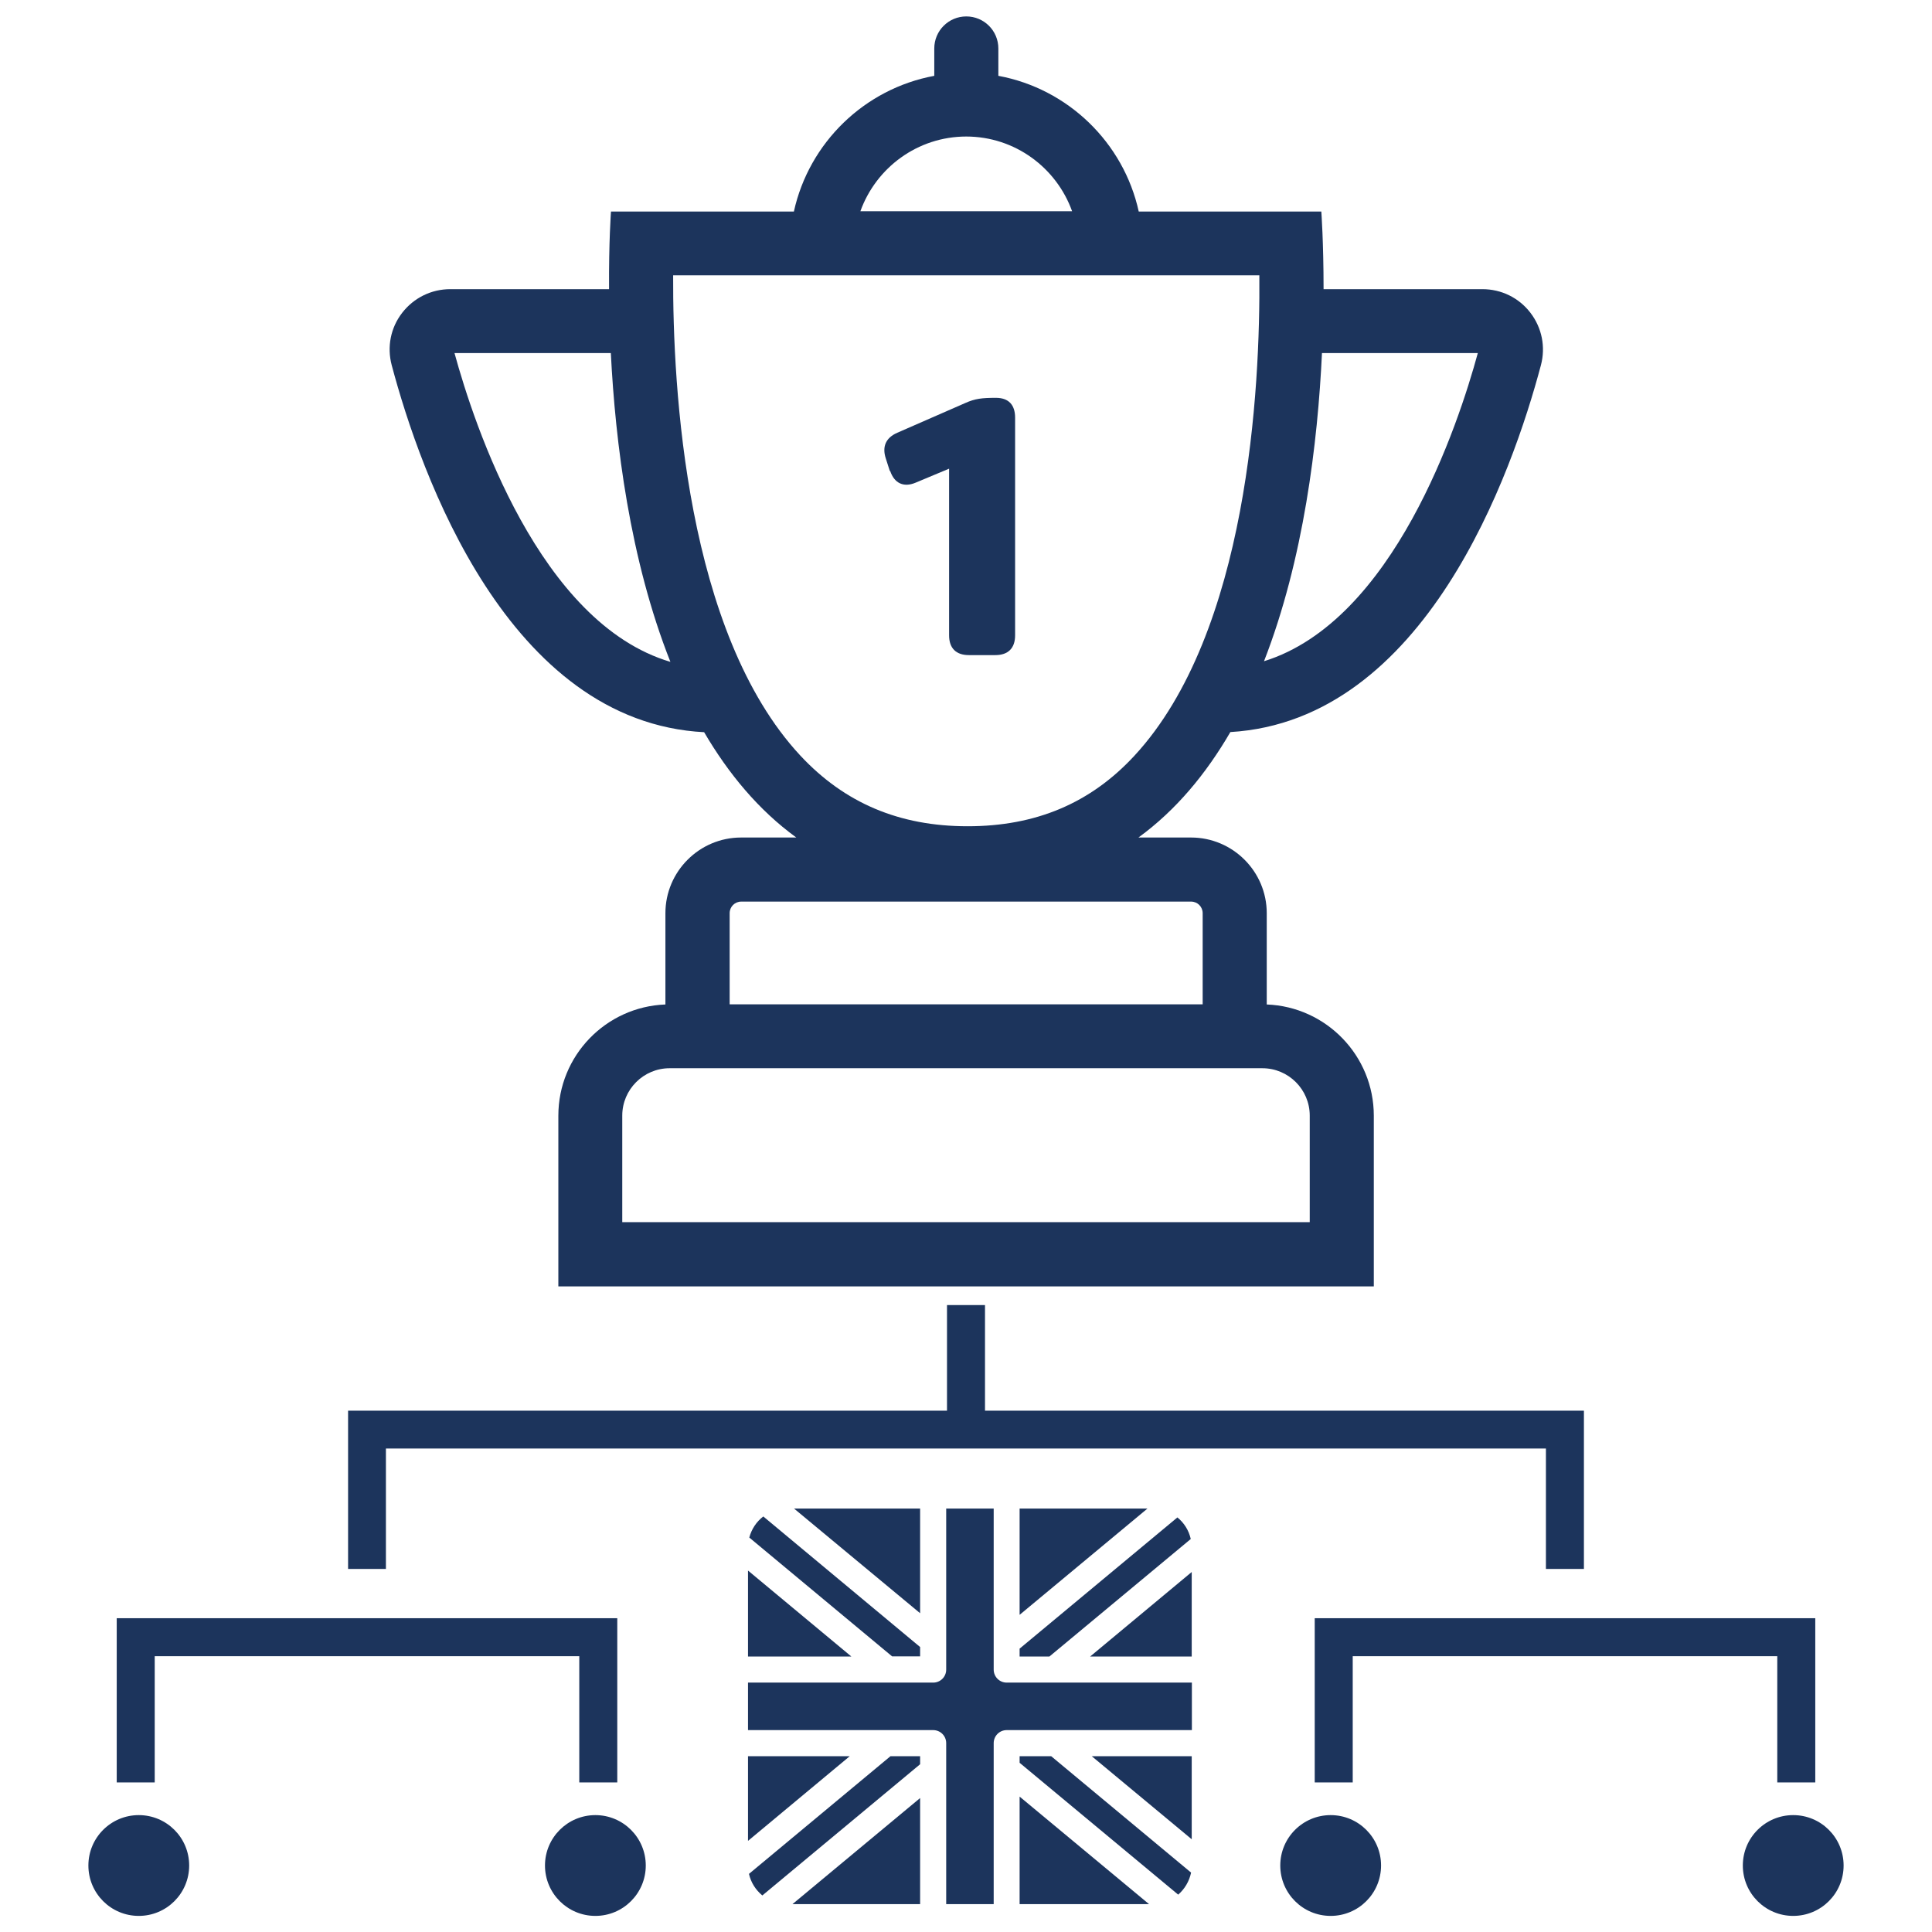 <?xml version="1.0" encoding="UTF-8"?> <svg xmlns="http://www.w3.org/2000/svg" id="Layer_1" viewBox="0 0 120 120"><defs><style>.cls-1{fill:#1c345c;}</style></defs><polygon class="cls-1" points="23.97 89.97 96.02 89.97 96.02 97.45 98.38 97.45 98.38 87.62 61.18 87.62 61.18 81.06 58.82 81.06 58.82 87.62 21.62 87.62 21.62 97.45 23.97 97.45 23.97 89.97"></polygon><polygon class="cls-1" points="9.61 102.87 35.98 102.87 35.98 110.71 38.34 110.71 38.34 100.51 7.25 100.51 7.25 110.71 9.61 110.71 9.61 102.87"></polygon><polygon class="cls-1" points="112.75 110.71 112.75 100.51 81.66 100.51 81.66 110.71 84.02 110.71 84.02 102.87 110.39 102.87 110.39 110.71 112.75 110.71"></polygon><path class="cls-1" d="M8.62,112.74c-1.73,0-3.13,1.4-3.13,3.13s1.4,3.13,3.13,3.13,3.13-1.4,3.13-3.13-1.4-3.13-3.13-3.13Z"></path><circle class="cls-1" cx="36.98" cy="115.87" r="3.13"></circle><path class="cls-1" d="M82.65,112.74c-1.73,0-3.13,1.4-3.13,3.13s1.4,3.13,3.13,3.13,3.13-1.4,3.13-3.13-1.4-3.13-3.13-3.13Z"></path><path class="cls-1" d="M111.38,112.74c-1.73,0-3.13,1.4-3.13,3.13s1.4,3.13,3.13,3.13,3.13-1.4,3.13-3.13-1.4-3.13-3.13-3.13Z"></path><path class="cls-1" d="M43.73,45.47c1.51,2.58,3.39,4.85,5.73,6.55h-3.43c-2.59,0-4.7,2.11-4.7,4.7v5.67c-3.7,.14-6.65,3.18-6.65,6.91v10.6h50.65v-10.6c0-3.73-2.96-6.77-6.65-6.91v-5.67c0-2.59-2.11-4.7-4.7-4.7h-3.27c2.34-1.7,4.21-3.97,5.71-6.55,12.11-.72,17.51-16.09,19.29-22.79,.3-1.14,.06-2.32-.65-3.25-.72-.94-1.81-1.47-2.99-1.47h-9.86c0-2.95-.14-4.82-.14-4.82h-11.34c-.94-4.28-4.39-7.63-8.72-8.43v-1.7c0-1.1-.89-1.99-1.99-1.99s-1.99,.89-1.99,1.99v1.7c-4.33,.8-7.78,4.15-8.72,8.43h-11.36s-.14,1.87-.12,4.82h-9.86c-1.18,0-2.27,.54-2.99,1.47-.72,.93-.95,2.12-.65,3.25,1.79,6.73,7.22,22.18,19.43,22.8Zm34.68,20.88c1.62,0,2.94,1.32,2.94,2.94v6.62H38.65v-6.62c0-1.62,1.32-2.94,2.94-2.94h36.8Zm-4.43-10.35c.4,0,.72,.32,.72,.72v5.66h-29.38v-5.66c0-.4,.32-.72,.72-.72h27.94Zm8.12-34.07h9.69c-1.21,4.44-5.23,16.64-13.28,19.14,2.47-6.34,3.34-13.6,3.6-19.14Zm-22.09-13.45c3.03,0,5.61,1.94,6.58,4.64h-13.15c.97-2.7,3.55-4.64,6.58-4.64Zm18.21,8.62c.06,6.99-.69,22.2-7.76,29.84-2.73,2.95-6.12,4.38-10.36,4.38s-7.64-1.44-10.39-4.39c-7.11-7.64-7.93-22.83-7.9-29.83h36.42Zm-40.28,4.83c.28,5.55,1.18,12.83,3.7,19.18-8.14-2.41-12.19-14.72-13.41-19.18h9.71Z"></path><path class="cls-1" d="M55.29,29.25c.25,.75,.82,1.05,1.58,.73l2.08-.87v10.35c0,.8,.43,1.23,1.23,1.23h1.64c.8,0,1.23-.43,1.23-1.23v-13.52c0-.8-.41-1.23-1.19-1.23-.87,0-1.3,.05-1.9,.32l-4.23,1.85c-.69,.3-.96,.84-.71,1.6l.25,.78Z"></path><polygon class="cls-1" points="46.46 109.08 46.46 114.34 52.78 109.08 46.46 109.08"></polygon><path class="cls-1" d="M46.52,116.39c.12,.54,.42,1,.83,1.34l9.8-8.15v-.5h-1.84l-8.79,7.31Z"></path><polygon class="cls-1" points="57.15 118.27 57.15 111.68 49.22 118.27 57.15 118.27"></polygon><path class="cls-1" d="M63.33,109.08v.41l9.85,8.19c.4-.35,.69-.83,.8-1.37l-8.69-7.23h-1.95Z"></path><polygon class="cls-1" points="63.33 118.27 71.37 118.27 63.33 111.59 63.33 118.27"></polygon><polygon class="cls-1" points="57.15 93.7 49.32 93.7 57.15 100.2 57.15 93.7"></polygon><path class="cls-1" d="M63.33,102.89h1.85l8.78-7.3c-.12-.54-.42-1.01-.83-1.34l-9.8,8.15v.49Z"></path><polygon class="cls-1" points="74.02 102.89 74.02 97.64 67.71 102.89 74.02 102.89"></polygon><polygon class="cls-1" points="63.33 100.3 71.27 93.7 63.33 93.7 63.33 100.3"></polygon><path class="cls-1" d="M57.15,102.89v-.59l-9.74-8.11c-.42,.32-.73,.78-.87,1.31l8.87,7.38h1.74Z"></path><polygon class="cls-1" points="74.02 114.24 74.02 109.08 67.81 109.08 74.02 114.24"></polygon><polygon class="cls-1" points="46.46 102.89 52.88 102.89 46.46 97.55 46.46 102.89"></polygon><path class="cls-1" d="M61.72,103.7v-10h-2.95v10c0,.45-.36,.81-.81,.81h-11.5v2.95h11.5c.45,0,.81,.36,.81,.81v10h2.95v-10c0-.45,.36-.81,.81-.81h11.5v-2.95h-11.5c-.45,0-.81-.36-.81-.81Z"></path></svg> 
